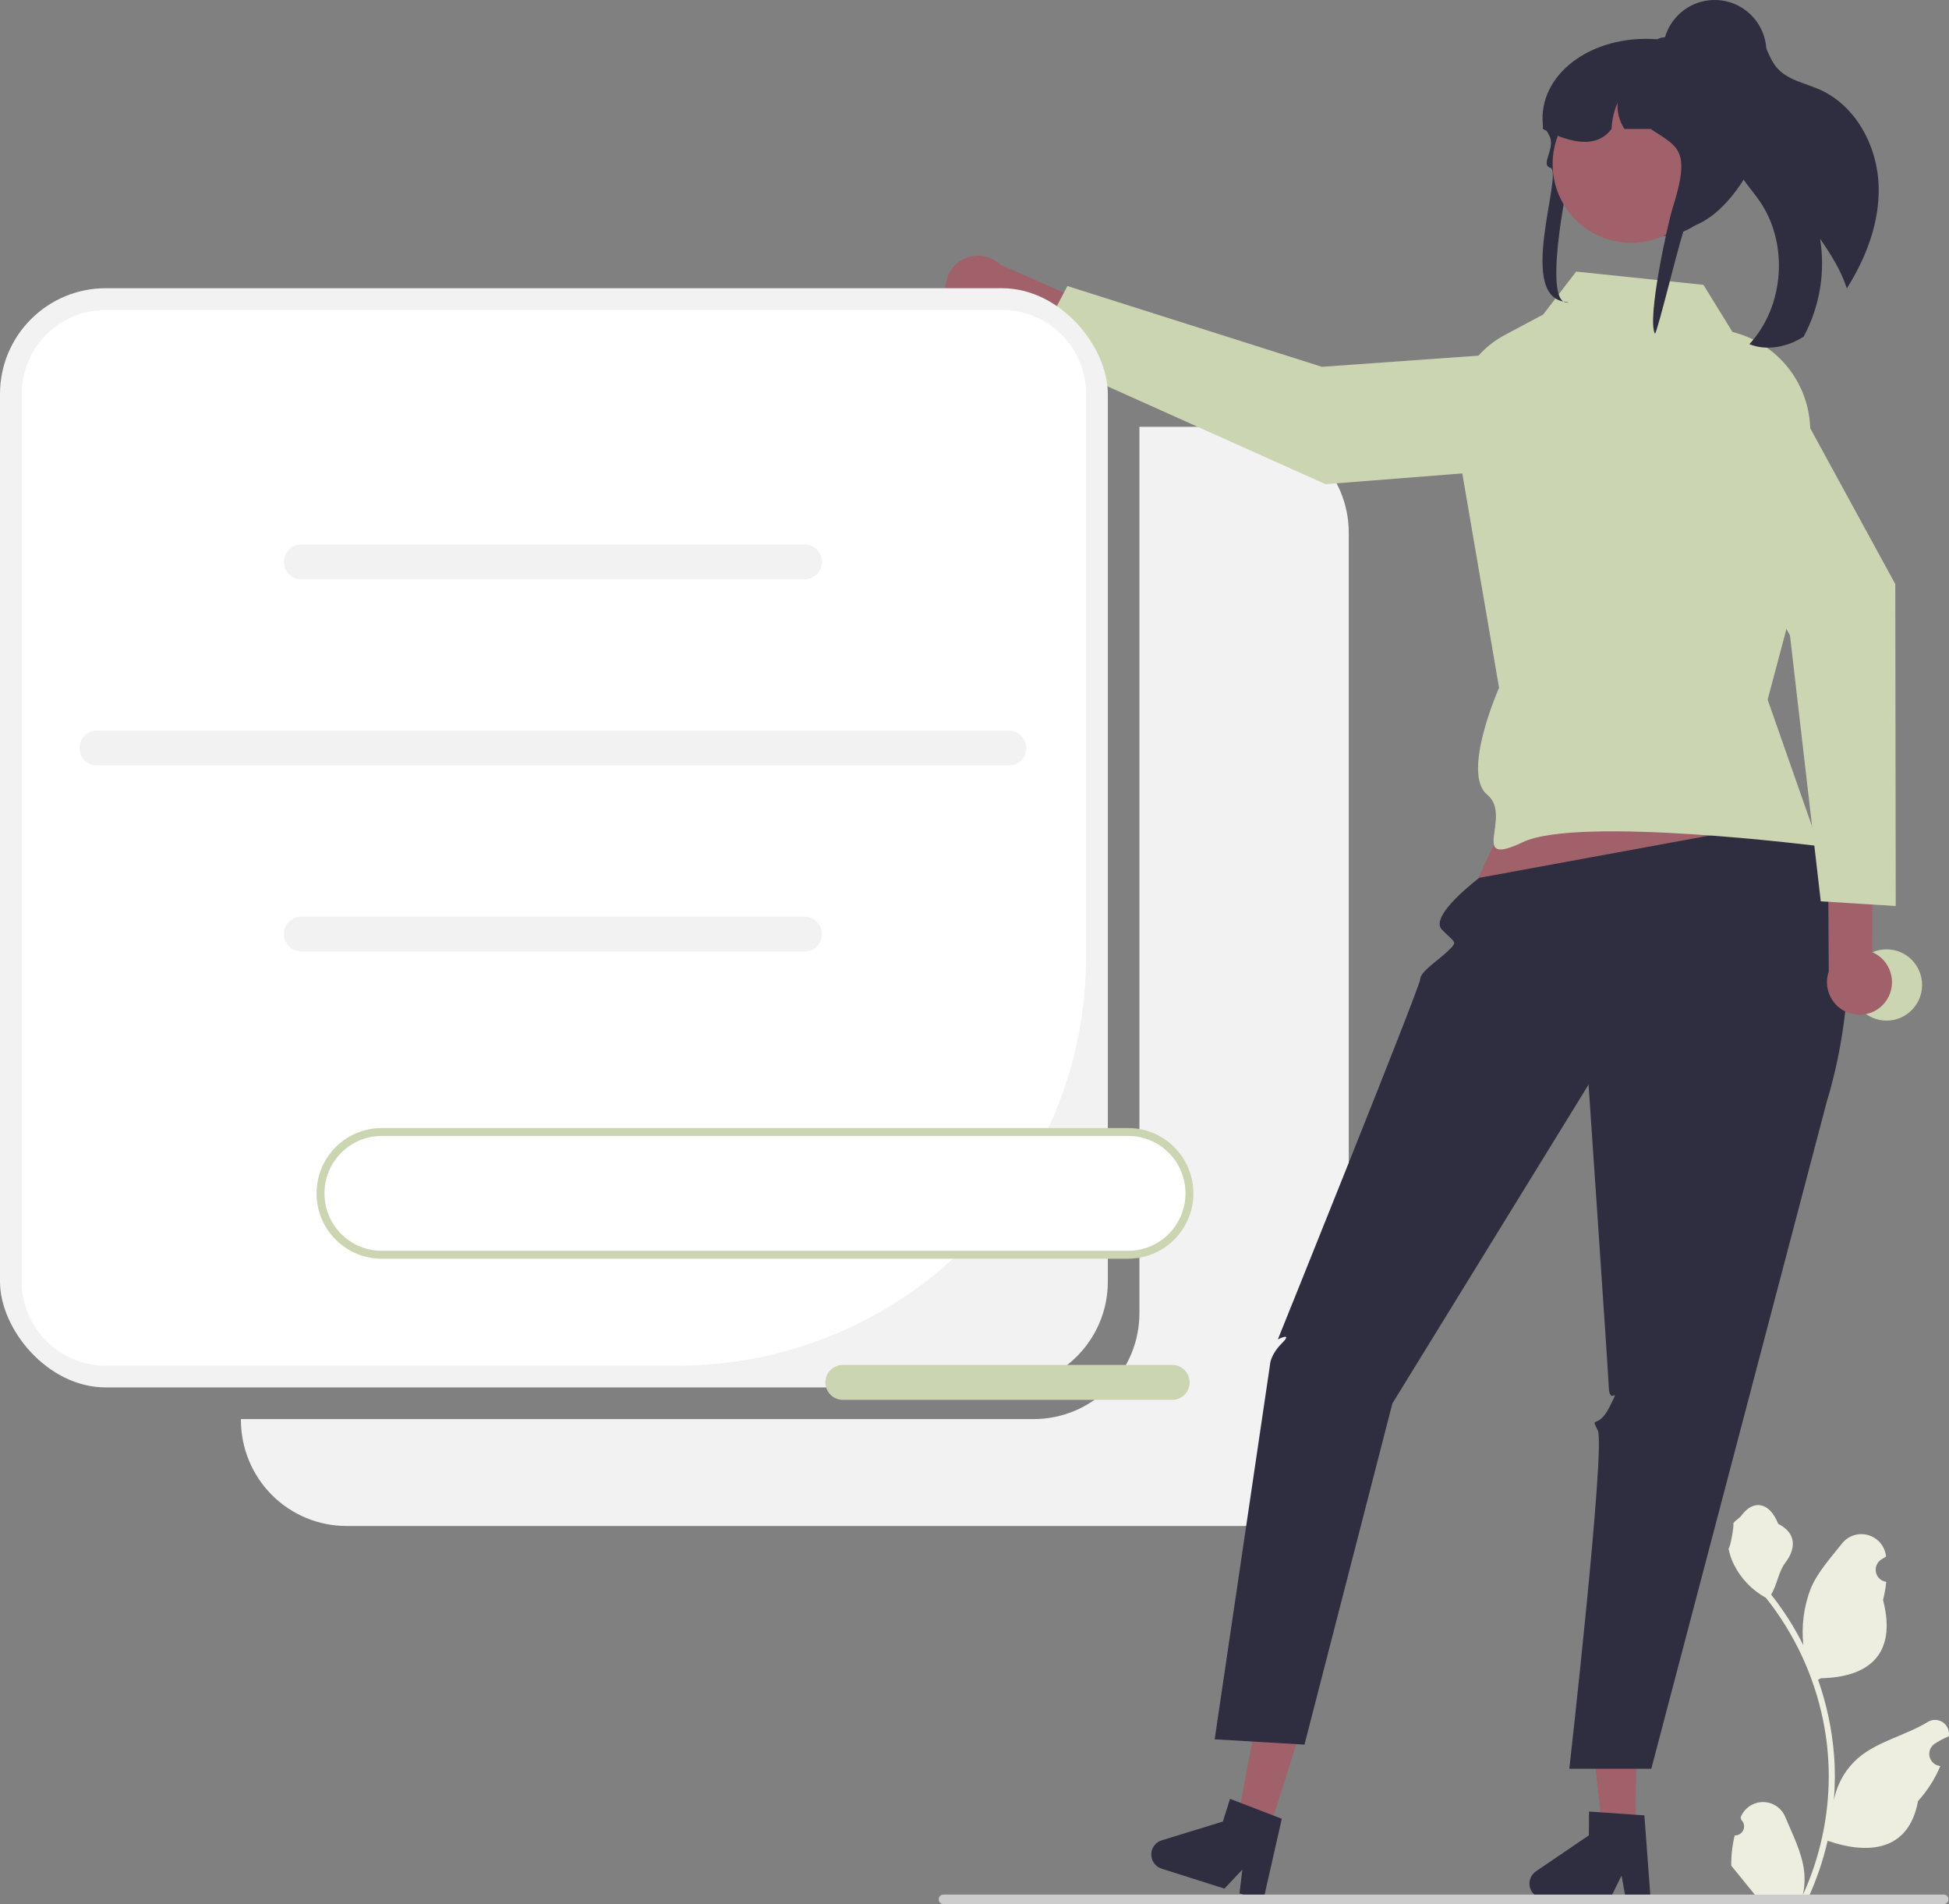 <svg xmlns="http://www.w3.org/2000/svg" width="345" height="337" viewBox="0 0 345 337" fill="none"><rect x="0" y="0" width="345" height="337" fill="#808080" stroke="none"/><path d="M220.051 75.543H201.694V232.425C201.694 237.396 199.724 242.163 196.217 245.678C192.711 249.193 187.955 251.168 182.996 251.168H42.649V251.348C42.649 256.319 44.619 261.086 48.125 264.601C51.632 268.116 56.388 270.091 61.347 270.091H220.051C225.01 270.091 229.766 268.116 233.273 264.601C236.779 261.086 238.749 256.319 238.749 251.348V94.287C238.749 83.935 230.378 75.543 220.051 75.543Z" fill="#F2F2F2"></path><path d="M307.072 324.852C307.738 324.883 308.351 324.493 308.609 323.877C308.866 323.261 308.711 322.549 308.222 322.096L308.113 321.662C308.127 321.628 308.142 321.593 308.156 321.558C308.826 319.973 310.379 318.946 312.096 318.952C313.813 318.959 315.358 319.998 316.016 321.588C317.301 324.691 318.938 327.8 319.341 331.081C319.518 332.532 319.443 334.002 319.12 335.427C322.139 328.825 323.707 321.649 323.717 314.387C323.717 312.564 323.616 310.743 323.414 308.932C323.247 307.448 323.015 305.973 322.719 304.51C321.1 296.568 317.626 289.125 312.581 282.791C310.139 281.455 308.164 279.401 306.922 276.906C306.473 276.009 306.155 275.052 305.979 274.063C306.254 274.1 307.017 269.894 306.81 269.636C307.193 269.052 307.881 268.762 308.3 268.192C310.385 265.359 313.258 265.853 314.757 269.704C317.961 271.325 317.992 274.013 316.026 276.598C314.776 278.243 314.604 280.469 313.506 282.229C313.619 282.374 313.737 282.515 313.85 282.66C315.913 285.32 317.712 288.176 319.22 291.188C318.853 287.814 319.291 284.401 320.497 281.229C321.719 278.273 324.01 275.784 326.028 273.229C327.119 271.825 328.946 271.219 330.657 271.691C332.369 272.164 333.627 273.624 333.847 275.39C333.851 275.428 333.855 275.465 333.859 275.503C333.559 275.672 333.266 275.852 332.979 276.042C332.241 276.537 331.881 277.434 332.073 278.303C332.265 279.171 332.97 279.833 333.847 279.968L333.891 279.975C333.784 281.058 333.595 282.131 333.326 283.185C335.914 293.218 330.327 296.872 322.348 297.036C322.172 297.127 322.001 297.217 321.824 297.303C323.339 301.607 324.29 306.09 324.651 310.639C324.856 313.323 324.844 316.019 324.615 318.701L324.629 318.606C325.207 315.623 326.794 312.933 329.122 310.987C332.58 308.14 337.465 307.092 341.195 304.803C342.005 304.282 343.042 304.279 343.854 304.796C344.666 305.313 345.105 306.256 344.979 307.212L344.963 307.312C344.407 307.539 343.866 307.8 343.342 308.095C343.042 308.264 342.749 308.444 342.462 308.634C341.724 309.129 341.365 310.026 341.557 310.895C341.749 311.763 342.453 312.425 343.33 312.56L343.374 312.567C343.405 312.572 343.432 312.576 343.464 312.581C342.514 314.855 341.18 316.948 339.522 318.769C337.904 327.527 330.953 328.358 323.518 325.808H323.513C322.698 329.361 321.516 332.82 319.987 336.128H307.388C307.342 335.988 307.302 335.843 307.261 335.703C308.427 335.776 309.598 335.707 310.747 335.495C309.813 334.345 308.878 333.186 307.943 332.036C307.922 332.015 307.903 331.992 307.884 331.968C307.41 331.38 306.931 330.796 306.457 330.208L306.457 330.207C306.432 328.403 306.638 326.604 307.071 324.853L307.072 324.852Z" fill="#EDEEE0"></path><path d="M168.305 54.203C169.235 55.617 170.738 56.55 172.416 56.756C174.093 56.962 175.776 56.419 177.02 55.272L203.214 67.118L208.264 60.661L177.051 46.819C174.921 44.82 171.637 44.733 169.406 46.617C167.175 48.501 166.701 51.76 168.305 54.203H168.305Z" fill="#A0616A"></path><path d="M280.718 61.59L283.316 76.347C283.561 77.739 283.208 79.17 282.345 80.288C281.481 81.406 280.188 82.106 278.782 82.217L234.638 85.697L182.748 62.418L188.946 50.625L233.991 64.924L280.718 61.59Z" fill="#CCD5B2"></path><rect y="51.014" width="196.101" height="194.548" rx="18.721" fill="#F2F2F2"></rect><path d="M18.698 54.868C14.759 54.868 10.981 56.437 8.196 59.229C5.41 62.021 3.845 65.808 3.845 69.757V226.818C3.845 235.041 10.495 241.707 18.698 241.707H119.987C139.154 241.707 157.536 234.075 171.088 220.489C184.641 206.903 192.255 188.477 192.255 169.265V69.757C192.255 65.808 190.69 62.021 187.905 59.229C185.119 56.437 181.342 54.868 177.402 54.868L18.698 54.868Z" fill="white"></path><path d="M142.415 102.534H53.338C51.636 102.534 50.256 101.151 50.256 99.444C50.256 97.738 51.636 96.355 53.338 96.355H142.415C144.118 96.355 145.497 97.738 145.497 99.444C145.497 101.151 144.118 102.534 142.415 102.534Z" fill="#F2F2F2"></path><path d="M142.415 168.413H53.338C51.636 168.413 50.256 167.03 50.256 165.324C50.256 163.618 51.636 162.234 53.338 162.234H142.415C144.118 162.234 145.497 163.618 145.497 165.324C145.497 167.03 144.118 168.413 142.415 168.413Z" fill="#F2F2F2"></path><path d="M178.588 135.495H17.166C15.464 135.495 14.084 134.112 14.084 132.406C14.084 130.699 15.464 129.316 17.166 129.316H178.588C180.29 129.316 181.67 130.699 181.67 132.406C181.67 134.112 180.29 135.495 178.588 135.495Z" fill="#F2F2F2"></path><path d="M275.14 126.633L259.06 160.975L320.919 154.695L308.007 121.728L275.14 126.633Z" fill="#A0616A"></path><path d="M289.522 324.015L283.657 323.965L281.061 300.759L289.717 300.833L289.522 324.015Z" fill="#A0616A"></path><path d="M270.736 333.363C270.725 334.814 271.888 336 273.335 336.015L284.996 336.112L287.038 331.964L287.788 336.133L292.187 336.173L291.076 321.304L289.546 321.202L283.302 320.77L281.287 320.635L281.252 324.842L271.885 331.211C271.172 331.696 270.743 332.5 270.736 333.363Z" fill="#2F2E41"></path><path d="M224.616 324.041L219.024 322.266L223.344 299.32L231.597 301.939L224.616 324.041Z" fill="#A0616A"></path><path d="M203.918 327.444C203.483 328.828 204.247 330.304 205.626 330.744L216.744 334.272L219.911 330.908L219.406 335.114L223.6 336.448L226.896 321.908L225.463 321.359L219.621 319.108L217.735 318.385L216.468 322.397L205.647 325.726C204.825 325.979 204.178 326.621 203.918 327.444Z" fill="#2F2E41"></path><path d="M318.102 145.037L261.857 155.368C261.857 155.368 252.835 162.133 255.248 164.555C257.662 166.978 258.036 166.603 256.451 168.192C254.865 169.781 251.437 171.906 251.403 173.297C251.369 174.687 226.2 237.063 226.2 237.063C226.2 237.063 228.996 235.661 226.899 237.763C224.801 239.866 224.801 241.603 224.801 241.603L215.013 307.848L230.91 308.786L246.475 248.392L281.195 191.971C281.195 191.971 284.64 242.284 284.784 245.631C284.929 248.977 287.026 244.772 284.929 248.977C282.831 253.182 281.433 250.379 282.831 253.182C284.23 255.985 277.794 313.058 277.794 313.058H292.304L323.423 194.762C323.423 194.762 334.495 160.942 318.102 145.037Z" fill="#2F2E41"></path><path d="M301.533 50.415L279.003 48.068L273.165 55.665L266.365 59.295C260.488 62.434 256.984 68.727 257.406 75.389L265.353 121.728C265.353 121.728 258.64 136.879 263.255 140.651C267.87 144.422 259.687 153.761 269.547 149.061C279.408 144.36 321.984 149.762 321.984 149.762L312.895 123.83L319.685 98.349L320.432 76.984C320.72 68.774 315.455 61.4 307.61 59.023L306.661 58.736L301.533 50.415Z" fill="#CCD5B2"></path><path d="M332.55 33.101C332.698 39.467 330.325 45.631 326.915 51.045C325.902 47.884 324.081 45.008 322.182 42.265C323.139 48.197 322.12 54.281 319.28 59.573C319.18 59.645 319.077 59.712 318.97 59.773C316.191 61.449 312.668 62.127 309.661 60.917C315.873 54.205 316.663 43.085 311.456 35.556C309.981 33.42 308.074 31.531 307.161 29.1C305.719 25.221 307.105 20.95 307.98 16.906C308.797 13.142 308.94 8.663 306.421 5.905C306.969 5.12 307.896 4.692 308.847 4.785C310.401 5.005 311.531 6.358 312.251 7.752C312.971 9.146 313.446 10.691 314.449 11.894C316.308 14.148 319.472 14.68 322.139 15.868C328.598 18.752 332.396 26.018 332.55 33.101Z" fill="#2F2E41"></path><path d="M166.156 336.166C166.155 336.387 166.242 336.6 166.399 336.757C166.555 336.913 166.767 337.001 166.988 337H344.077C344.537 337 344.909 336.627 344.909 336.166C344.909 335.705 344.537 335.332 344.077 335.332H166.988C166.767 335.331 166.555 335.419 166.399 335.576C166.242 335.732 166.155 335.945 166.156 336.166Z" fill="#CCCCCC"></path><ellipse cx="333.945" cy="174.334" rx="6.292" ry="6.308" fill="#CCD5B2"></ellipse><path d="M278.185 29.461C278.555 28.166 276.011 36.082 277.238 36.225C282.829 36.868 290.504 40.215 294.398 41.776C294.573 41.756 294.749 41.735 294.919 41.71C295.337 41.664 295.744 41.598 296.146 41.521C305.214 39.801 308.7 25.84 308.7 25.712C308.7 25.084 307.198 7.845 304.83 7.59C304.208 7.523 303.583 7.489 302.958 7.488H297.083C295.868 7.226 294.636 7.047 293.396 6.952H293.385C281.559 6.049 272.234 13.275 273.106 22.067C273.111 22.078 273.121 22.088 273.126 22.098C273.379 22.476 273.601 22.833 273.797 23.175C273.988 23.496 274.147 23.802 274.287 24.093C275.365 26.338 272.594 29.164 274.431 29.691C276.875 30.392 268.004 53.445 277.676 53.445C272.972 54.786 277.167 33.033 278.185 29.461Z" fill="#2F2E41"></path><ellipse cx="288.743" cy="29.045" rx="13.909" ry="13.942" fill="#A0616A"></ellipse><path d="M273.106 22.828C273.338 22.95 273.565 23.062 273.797 23.174C274.039 23.292 274.281 23.409 274.524 23.516C279.181 25.634 282.972 25.869 285.272 22.828C285.334 21.227 285.693 19.652 286.33 18.184C286.217 19.825 286.649 21.457 287.557 22.828H292.189C296.96 26.002 299.41 26.333 296.098 36.753C295.175 39.657 291.504 56.553 292.948 59.058C293.366 59.012 297.811 40.506 298.213 40.43C307.28 38.71 313.041 23.736 312.304 22.889C312.307 20.48 311.755 18.103 310.689 15.944C309.341 13.208 307.24 10.917 304.634 9.34C303.081 8.585 301.461 7.976 299.796 7.519C299.755 7.508 299.719 7.498 299.678 7.488C299.167 7.35 298.646 7.223 298.125 7.116C297.049 6.888 295.961 6.723 294.866 6.621C294.788 6.615 294.711 6.61 294.639 6.61C294.201 6.611 293.772 6.729 293.396 6.952C293.391 6.952 293.391 6.957 293.385 6.957C293.116 7.115 292.881 7.325 292.694 7.575C292.365 7.995 292.187 8.515 292.189 9.05H287.031C286.84 9.05 286.65 9.055 286.459 9.065C279.325 9.309 273.549 14.956 273.126 22.098C273.111 22.343 273.106 22.582 273.106 22.828Z" fill="#2F2E41"></path><ellipse cx="303.516" cy="9.185" rx="9.163" ry="9.185" fill="#2F2E41"></ellipse><path d="M334.016 176.935C334.921 175.504 335.154 173.747 334.654 172.129C334.154 170.511 332.97 169.194 331.417 168.527L331.462 139.721L323.517 137.75L323.713 171.963C322.766 174.729 324.033 177.768 326.661 179.036C329.29 180.305 332.449 179.402 334.016 176.935V176.935Z" fill="#A0616A"></path><path d="M294.67 71.12L307.034 62.697C308.2 61.902 309.647 61.638 311.018 61.969C312.389 62.301 313.557 63.197 314.234 64.437L335.491 103.375L335.572 160.361L322.301 159.527L316.853 112.48L294.67 71.12Z" fill="#CCD5B2"></path><path d="M199.711 200.356H67.57C61.586 200.356 56.734 205.219 56.734 211.219C56.734 217.218 61.586 222.082 67.57 222.082H199.711C205.697 222.082 210.548 217.218 210.548 211.219C210.548 205.219 205.697 200.356 199.711 200.356V200.356Z" fill="white"></path><path fill-rule="evenodd" clip-rule="evenodd" d="M67.571 222.783H199.711C203.833 222.783 207.641 220.579 209.702 217.001C211.763 213.423 211.763 209.015 209.702 205.437C207.641 201.859 203.833 199.655 199.711 199.655H67.571C61.199 199.655 56.034 204.832 56.034 211.219C56.034 217.606 61.199 222.783 67.571 222.783ZM57.433 211.219C57.433 205.607 61.972 201.057 67.571 201.057H199.711C205.31 201.057 209.849 205.607 209.849 211.219C209.849 216.831 205.31 221.381 199.711 221.381H67.571C61.972 221.381 57.433 216.831 57.433 211.219Z" fill="#CCD5B2"></path><path d="M207.503 247.763H149.189C147.487 247.763 146.107 246.38 146.107 244.674C146.107 242.967 147.487 241.584 149.189 241.584H207.503C209.205 241.584 210.585 242.967 210.585 244.674C210.585 246.38 209.205 247.763 207.503 247.763Z" fill="#CCD5B2"></path></svg>